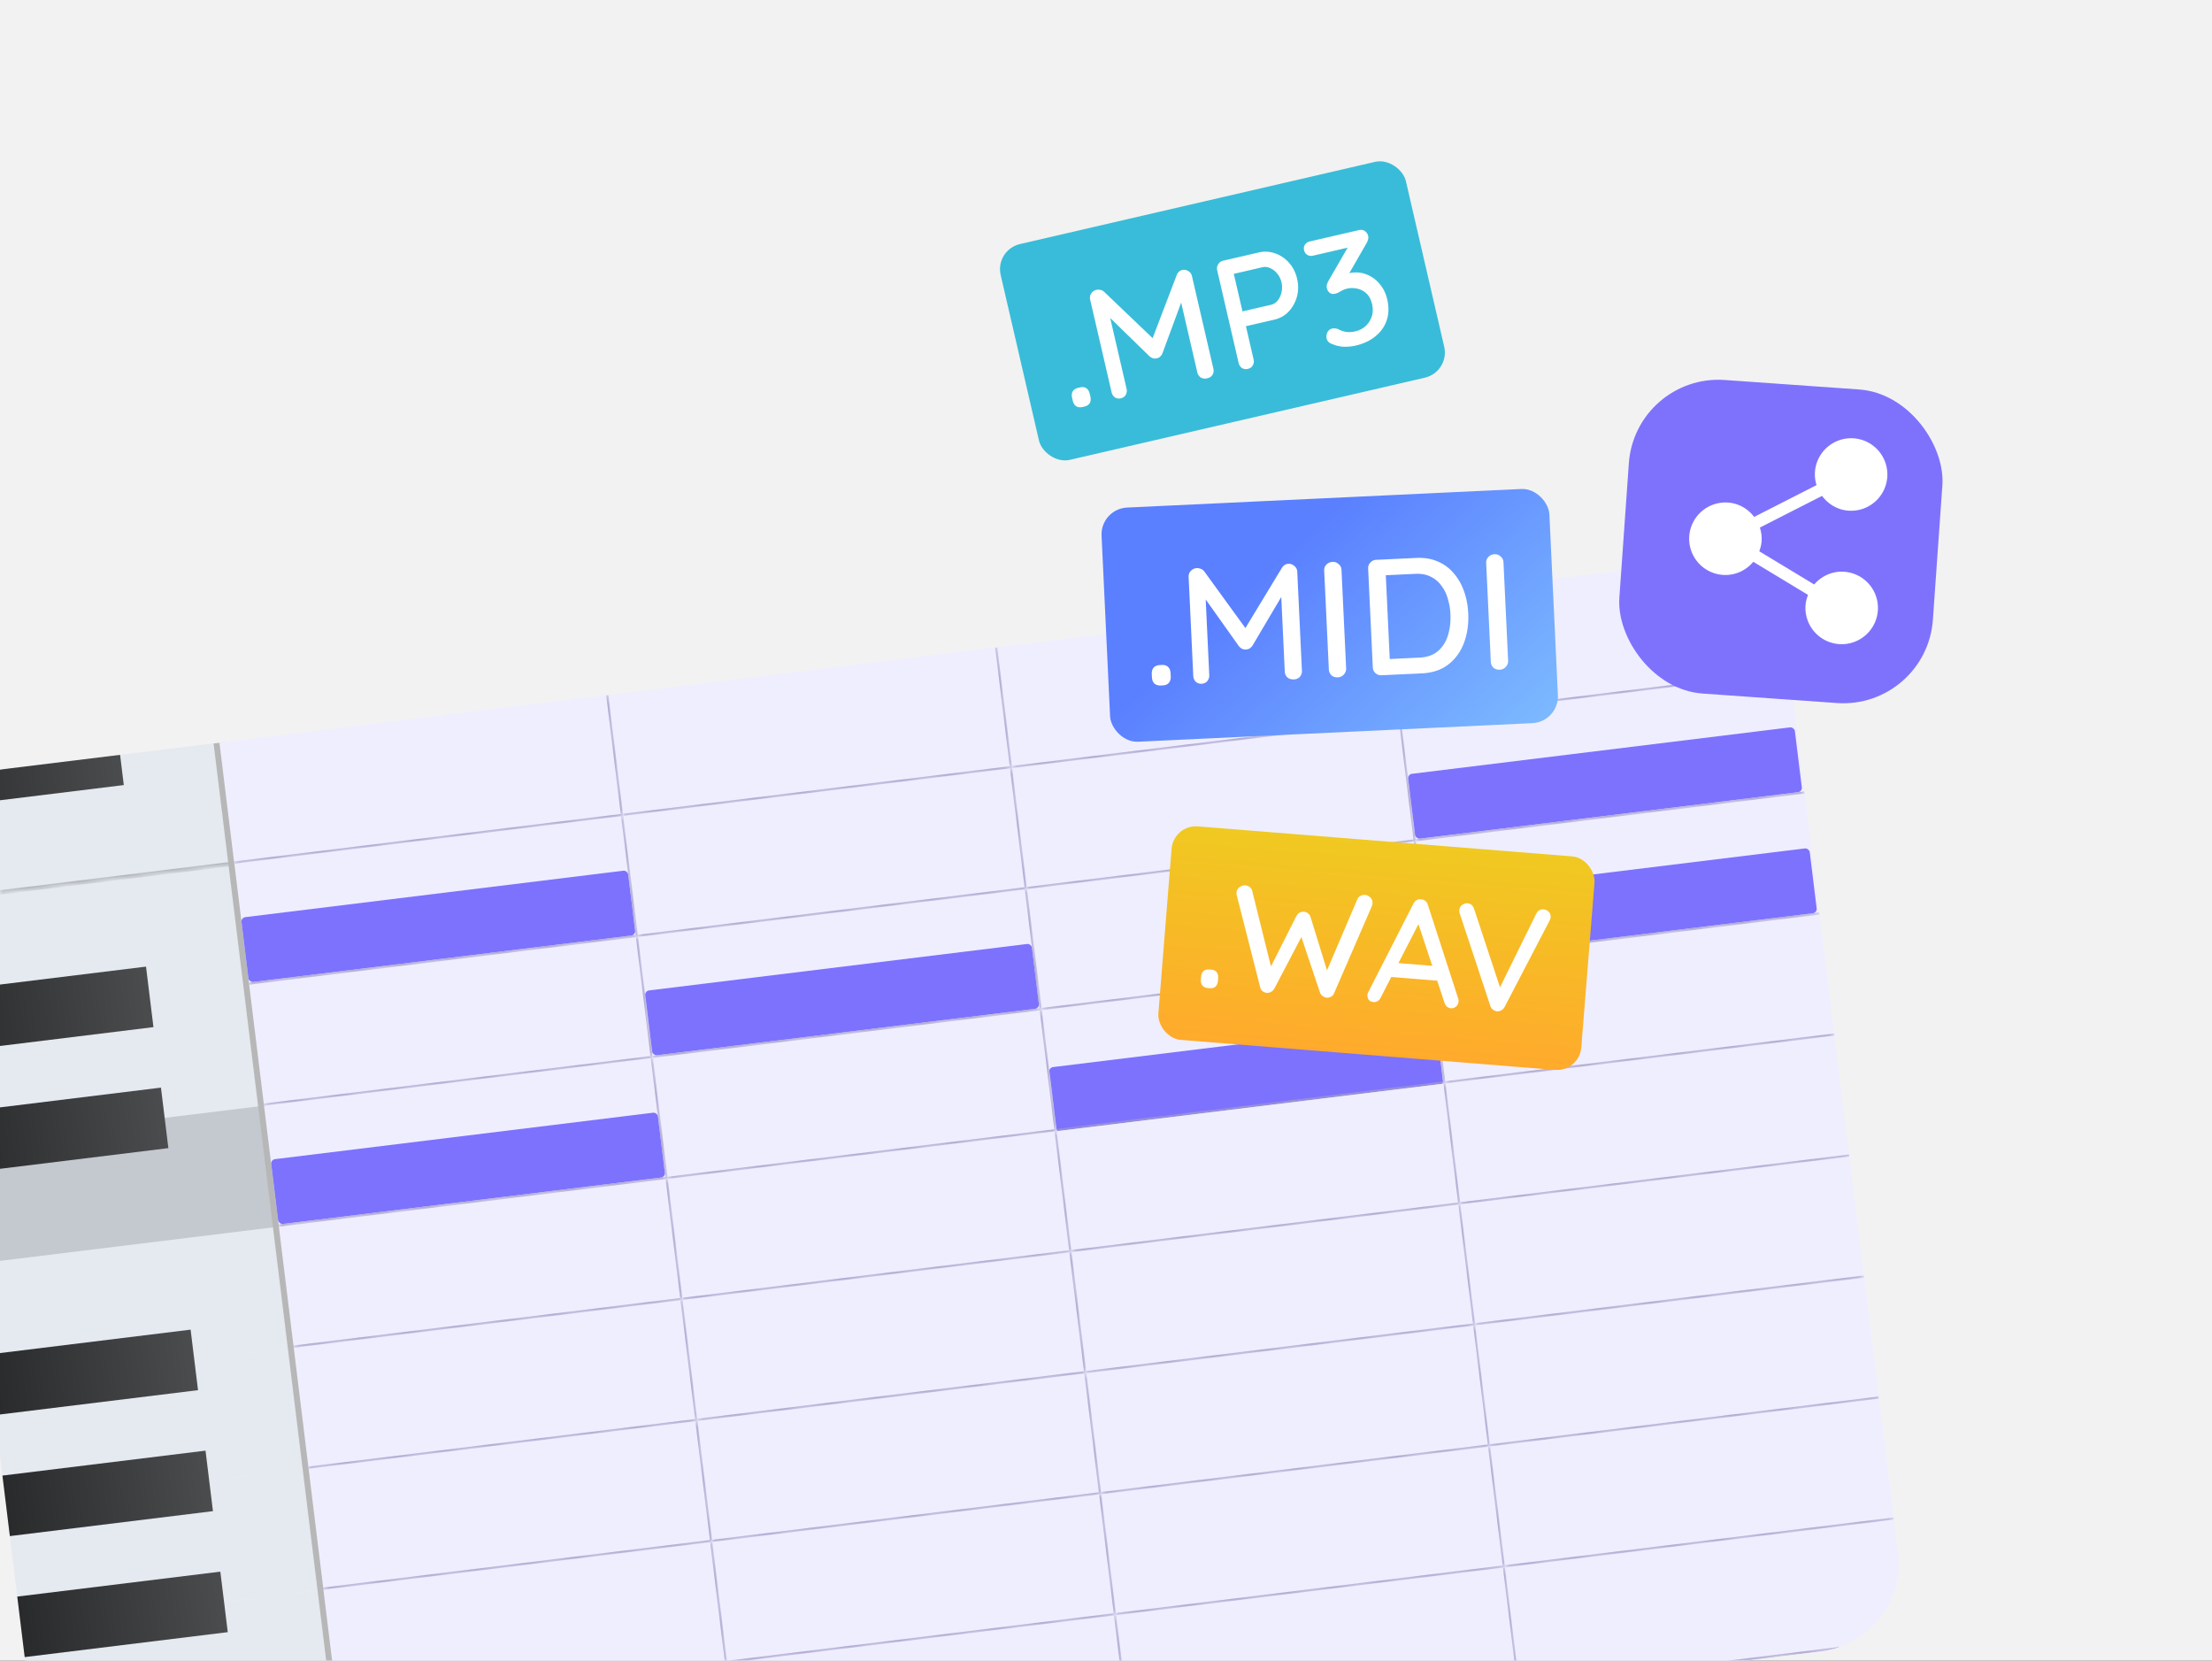 <svg viewBox="0 0 373 280" fill="none" xmlns="http://www.w3.org/2000/svg"><rect x="0" y="0" width="373" height="280" fill="#333333" stroke="none"/><g clip-path="url(#a)"><rect x="-574306000000000000" y="99162000000000000000" width="4.82017e+36" height="112" rx="11.302" fill="#F2F2F2"/><g clip-path="url(#b)"><g clip-path="url(#c)"><path fill="#E5E9F0" d="m-11.496 151.877 51.007-6.263 2.505 20.403-51.007 6.263zM-3.979 213.084l51.007-6.263 2.506 20.403-51.007 6.263z"/><path fill="#E5E9F0" d="m-8.998 172.277 51.007-6.263 2.505 20.403-51.007 6.263zM-1.48 233.484l51.006-6.263 2.506 20.403-51.007 6.263z"/><path fill="#E5E9F0" d="m1.023 253.885 51.007-6.263 2.506 20.403-51.007 6.263z"/><mask id="d" fill="#fff"><path d="m3.54 274.291 51.006-6.263 2.505 20.403-51.007 6.263-2.505-20.403z"/></mask><path d="m3.54 274.291 51.006-6.263 2.505 20.403-51.007 6.263-2.505-20.403z" fill="#E5E9F0"/><path d="M57.006 288.067 6 294.329l.09.729 51.007-6.263-.09-.728z" fill="#A8ACB2" mask="url(#d)"/><path fill="#C4C8CF" d="m-6.482 192.678 51.007-6.263 2.505 20.403-51.007 6.263z"/><mask id="e" fill="#fff"><path d="m-14 131.473 51.007-6.263 2.505 20.403-51.007 6.262L-14 131.473z"/></mask><path d="m-14 131.473 51.007-6.263 2.505 20.403-51.007 6.262L-14 131.473z" fill="#E5E9F0"/><path d="m39.467 145.248-51.007 6.263.09.729 51.007-6.263-.09-.729z" fill="#A8ACB2" mask="url(#e)"/><path transform="rotate(-7 1361.872 162.274)" fill="url(#f)" d="M0 0h34.505v10.278H0z"/><path transform="rotate(-7 1529.9 151.893)" fill="url(#g)" d="M0 0h34.505v10.278H0z"/><path transform="rotate(-7 1865.994 131.422)" fill="url(#h)" d="M0 0h34.505v10.278H0z"/><path transform="rotate(-7 2034.02 121.056)" fill="url(#i)" d="M0 0h34.505v10.278H0z"/><path transform="rotate(-7 2202.046 110.836)" fill="url(#j)" d="M0 0h34.505v10.278H0z"/><path transform="rotate(-7 1025.728 182.743)" fill="url(#k)" d="M0 0h34.505v10.278H0z"/></g><path d="M36.014 125.332 58.56 308.956l1.985-.244L38 125.088l-1.985.244z" fill="#B7B7B7" mask="url(#path-3-inside-1_3782_373277)"/><mask id="l" fill="#fff"><path d="m37.002 125.213 65.58-8.052 2.505 20.402-65.58 8.053-2.505-20.403z"/></mask><path d="m37.002 125.213 65.58-8.052 2.505 20.402-65.58 8.053-2.505-20.403z" fill="#EFEEFF"/><path d="m105.087 137.563.045.365.364-.045-.044-.364-.365.044zm-2.869-20.358 2.505 20.403.729-.089-2.506-20.403-.728.089zm2.824 19.994-65.58 8.052.09.729 65.58-8.052-.09-.729z" fill="#A39CC9" mask="url(#l)"/><g clip-path="url(#m)"><mask id="n" fill="#fff"><path d="m39.518 145.613 65.58-8.052 2.505 20.403-65.58 8.052-2.505-20.403z"/></mask><path d="m39.518 145.613 65.58-8.052 2.505 20.403-65.58 8.052-2.505-20.403z" fill="#EFEEFF"/><rect x="40.629" y="154.721" width="65.706" height="11.012" rx=".734" transform="rotate(-7 40.629 154.721)" fill="#7D72FD"/></g><path d="m107.603 157.964.045.364.364-.045-.045-.364-.364.045zm-2.87-20.358 2.506 20.402.728-.089-2.505-20.403-.729.09zm2.825 19.993-65.58 8.053.09.728 65.58-8.052-.09-.729z" fill="#A39CC9" mask="url(#n)"/><mask id="o" fill="#fff"><path d="m42.016 166.021 65.58-8.052 2.505 20.403-65.58 8.052-2.505-20.403z"/></mask><path d="m42.016 166.021 65.58-8.052 2.505 20.403-65.58 8.052-2.505-20.403z" fill="#EFEEFF"/><path d="m110.101 178.372.045.364.364-.044-.045-.365-.364.045zm-2.87-20.358 2.506 20.403.728-.09-2.505-20.402-.729.089zm2.825 19.994-65.58 8.052.09.729 65.58-8.053-.09-.728z" fill="#A39CC9" mask="url(#o)"/><g clip-path="url(#p)"><mask id="q" fill="#fff"><path d="m44.52 186.418 65.58-8.052 2.505 20.402-65.58 8.053-2.505-20.403z"/></mask><path d="m44.52 186.418 65.58-8.052 2.505 20.402-65.58 8.053-2.505-20.403z" fill="#EFEEFF"/><rect x="45.645" y="195.523" width="65.706" height="11.012" rx=".734" transform="rotate(-7 45.645 195.523)" fill="#7D72FD"/></g><path d="m112.605 198.768.045.365.364-.045-.045-.364-.364.044zm-2.87-20.358 2.505 20.403.729-.089-2.505-20.403-.729.089zm2.825 19.994-65.58 8.052.09.729 65.58-8.052-.09-.729z" fill="#A39CC9" mask="url(#q)"/><mask id="r" fill="#fff"><path d="m47.023 206.822 65.581-8.052 2.505 20.403-65.58 8.052-2.506-20.403z"/></mask><path d="m47.023 206.822 65.581-8.052 2.505 20.403-65.58 8.052-2.506-20.403z" fill="#EFEEFF"/><path d="m115.109 219.173.044.364.365-.045-.045-.364-.364.045zm-2.87-20.358 2.505 20.402.729-.089-2.505-20.403-.729.09zm2.825 19.993-65.58 8.053.09.728 65.579-8.052-.089-.729z" fill="#A39CC9" mask="url(#r)"/><mask id="s" fill="#fff"><path d="m49.533 227.229 65.58-8.053 2.505 20.403-65.58 8.052-2.505-20.402z"/></mask><path d="m49.533 227.229 65.58-8.053 2.505 20.403-65.58 8.052-2.505-20.402z" fill="#EFEEFF"/><path d="m117.618 239.579.045.364.365-.044-.045-.365-.365.045zm-2.869-20.358 2.505 20.403.729-.09-2.505-20.402-.729.089zm2.825 19.994-65.58 8.052.09.729 65.579-8.053-.089-.728z" fill="#A39CC9" mask="url(#s)"/><mask id="t" fill="#fff"><path d="m52.037 247.625 65.58-8.052 2.505 20.402-65.58 8.053-2.505-20.403z"/></mask><path d="m52.037 247.625 65.58-8.052 2.505 20.402-65.58 8.053-2.505-20.403z" fill="#EFEEFF"/><path d="m120.122 259.975.045.365.364-.045-.044-.364-.365.044zm-2.869-20.357 2.505 20.402.729-.089-2.505-20.403-.729.09zm2.825 19.993-65.58 8.052.089.729 65.58-8.052-.089-.729z" fill="#A39CC9" mask="url(#t)"/><mask id="u" fill="#fff"><path d="m54.533 268.025 65.58-8.052 2.505 20.403-65.58 8.052-2.505-20.403z"/></mask><path d="m54.533 268.025 65.58-8.052 2.505 20.403-65.58 8.052-2.505-20.403z" fill="#EFEEFF"/><path d="m122.618 280.376.045.364.365-.045-.045-.364-.365.045zm-2.869-20.358 2.505 20.403.729-.09-2.505-20.403-.729.09zm2.825 19.994-65.58 8.052.09.728 65.579-8.052-.089-.728z" fill="#A39CC9" mask="url(#u)"/><mask id="v" fill="#fff"><path d="m102.59 117.16 65.58-8.052 2.505 20.403-65.58 8.052-2.505-20.403z"/></mask><path d="m102.59 117.16 65.58-8.052 2.505 20.403-65.58 8.052-2.505-20.403z" fill="#EFEEFF"/><path d="m170.675 129.511.045.364.364-.045-.045-.364-.364.045zm-2.869-20.358 2.505 20.402.728-.089-2.505-20.403-.728.09zm2.824 19.993-65.58 8.053.09.728 65.58-8.052-.09-.729z" fill="#A39CC9" mask="url(#v)"/><mask id="w" fill="#fff"><path d="m105.094 137.561 65.58-8.053 2.505 20.403-65.58 8.052-2.505-20.402z"/></mask><path d="m105.094 137.561 65.58-8.053 2.505 20.403-65.58 8.052-2.505-20.402z" fill="#EFEEFF"/><path d="m173.179 149.911.045.364.364-.044-.045-.365-.364.045zm-2.869-20.358 2.505 20.403.728-.09-2.505-20.402-.728.089zm2.824 19.994-65.58 8.052.09.729 65.58-8.053-.09-.728z" fill="#A39CC9" mask="url(#w)"/><g clip-path="url(#x)"><mask id="y" fill="#fff"><path d="m107.592 157.967 65.58-8.052 2.505 20.402-65.58 8.053-2.505-20.403z"/></mask><path d="m107.592 157.967 65.58-8.052 2.505 20.402-65.58 8.053-2.505-20.403z" fill="#EFEEFF"/><rect x="108.715" y="167.076" width="65.706" height="11.012" rx=".734" transform="rotate(-7 108.715 167.076)" fill="#7D72FD"/></g><path d="m175.677 170.317.045.365.364-.045-.045-.364-.364.044zm-2.869-20.358 2.505 20.403.728-.089-2.505-20.403-.728.089zm2.824 19.994-65.58 8.052.09.729 65.58-8.052-.09-.729z" fill="#A39CC9" mask="url(#y)"/><mask id="z" fill="#fff"><path d="m110.107 178.367 65.581-8.052 2.505 20.403-65.58 8.052-2.506-20.403z"/></mask><path d="m110.107 178.367 65.581-8.052 2.505 20.403-65.58 8.052-2.506-20.403z" fill="#EFEEFF"/><path d="m178.193 190.718.044.364.365-.045-.045-.364-.364.045zm-2.87-20.358 2.505 20.402.729-.089-2.505-20.403-.729.09zm2.825 19.993-65.58 8.053.089.728 65.58-8.052-.089-.729z" fill="#A39CC9" mask="url(#z)"/><mask id="A" fill="#fff"><path d="m112.611 198.768 65.58-8.053 2.506 20.403-65.581 8.052-2.505-20.402z"/></mask><path d="m112.611 198.768 65.58-8.053 2.506 20.403-65.581 8.052-2.505-20.402z" fill="#EFEEFF"/><path d="m180.697 211.118.044.364.365-.044-.045-.365-.364.045zm-2.87-20.358 2.505 20.403.729-.09-2.505-20.402-.729.089zm2.825 19.994-65.58 8.052.089.729 65.58-8.053-.089-.728z" fill="#A39CC9" mask="url(#A)"/><mask id="B" fill="#fff"><path d="m115.107 219.168 65.581-8.052 2.505 20.402-65.58 8.053-2.506-20.403z"/></mask><path d="m115.107 219.168 65.581-8.052 2.505 20.402-65.58 8.053-2.506-20.403z" fill="#EFEEFF"/><path d="m183.193 231.518.044.365.365-.045-.045-.364-.364.044zm-2.87-20.358 2.505 20.403.729-.089-2.505-20.403-.729.089zm2.825 19.994-65.58 8.052.089.729 65.58-8.052-.089-.729z" fill="#A39CC9" mask="url(#B)"/><mask id="C" fill="#fff"><path d="m117.623 239.574 65.58-8.052 2.505 20.403-65.58 8.052-2.505-20.403z"/></mask><path d="m117.623 239.574 65.58-8.052 2.505 20.403-65.58 8.052-2.505-20.403z" fill="#EFEEFF"/><path d="m185.708 251.925.045.364.364-.045-.044-.364-.365.045zm-2.869-20.358 2.505 20.402.729-.089-2.505-20.403-.729.09zm2.825 19.993-65.581 8.053.09.728 65.58-8.052-.089-.729z" fill="#A39CC9" mask="url(#C)"/><mask id="D" fill="#fff"><path d="m120.127 259.975 65.58-8.053 2.505 20.403-65.58 8.052-2.505-20.402z"/></mask><path d="m120.127 259.975 65.58-8.053 2.505 20.403-65.58 8.052-2.505-20.402z" fill="#EFEEFF"/><path d="m188.212 272.325.045.364.364-.044-.044-.365-.365.045zm-2.869-20.358 2.505 20.403.729-.09-2.506-20.402-.728.089zm2.824 19.994-65.58 8.052.09.729 65.58-8.053-.09-.728z" fill="#A39CC9" mask="url(#D)"/><mask id="E" fill="#fff"><path d="m122.625 280.375 65.58-8.052 2.505 20.402-65.58 8.053-2.505-20.403z"/></mask><path d="m122.625 280.375 65.58-8.052 2.505 20.402-65.58 8.053-2.505-20.403z" fill="#EFEEFF"/><path d="m190.71 292.725.045.365.364-.045-.044-.364-.365.044zm-2.869-20.357 2.505 20.402.729-.089-2.505-20.403-.729.09zm2.825 19.993-65.58 8.052.089.729 65.58-8.052-.089-.729z" fill="#A39CC9" mask="url(#E)"/><mask id="F" fill="#fff"><path d="m168.174 109.105 65.58-8.052 2.505 20.403-65.58 8.052-2.505-20.403z"/></mask><path d="m168.174 109.105 65.58-8.052 2.505 20.403-65.58 8.052-2.505-20.403z" fill="#EFEEFF"/><path d="m236.259 121.456.045.364.364-.044-.045-.365-.364.045zm-2.869-20.358 2.505 20.403.728-.09-2.505-20.402-.728.089zm2.824 19.994-65.58 8.052.09.729 65.58-8.053-.09-.728z" fill="#A39CC9" mask="url(#F)"/><mask id="G" fill="#fff"><path d="m170.678 129.506 65.58-8.052 2.505 20.402-65.58 8.053-2.505-20.403z"/></mask><path d="m170.678 129.506 65.58-8.052 2.505 20.402-65.58 8.053-2.505-20.403z" fill="#EFEEFF"/><path d="m238.763 141.856.045.365.364-.045-.045-.364-.364.044zm-2.869-20.358 2.505 20.403.728-.089-2.505-20.403-.728.089zm2.824 19.994-65.58 8.052.09.729 65.58-8.052-.09-.729z" fill="#A39CC9" mask="url(#G)"/><mask id="H" fill="#fff"><path d="m173.188 149.906 65.58-8.052 2.505 20.403-65.58 8.052-2.505-20.403z"/></mask><path d="m173.188 149.906 65.58-8.052 2.505 20.403-65.58 8.052-2.505-20.403z" fill="#EFEEFF"/><path d="m241.273 162.257.044.364.365-.045-.045-.364-.364.045zm-2.87-20.358 2.505 20.402.729-.089-2.505-20.403-.729.09zm2.825 19.993-65.58 8.053.089.728 65.58-8.052-.089-.729z" fill="#A39CC9" mask="url(#H)"/><g clip-path="url(#I)"><mask id="J" fill="#fff"><path d="m175.689 170.312 65.581-8.052 2.505 20.403-65.58 8.052-2.506-20.403z"/></mask><path d="m175.689 170.312 65.581-8.052 2.505 20.403-65.58 8.052-2.506-20.403z" fill="#EFEEFF"/><rect x="176.844" y="180" width="65.706" height="11.012" rx=".734" transform="rotate(-7 176.844 180)" fill="#7D72FD"/></g><path d="m243.775 182.663.044.364.365-.044-.045-.365-.364.045zm-2.87-20.358 2.505 20.403.729-.09-2.505-20.402-.729.089zm2.825 19.994-65.58 8.052.089.729 65.58-8.053-.089-.728z" fill="#A39CC9" mask="url(#J)"/><mask id="K" fill="#fff"><path d="m178.193 190.713 65.58-8.052 2.506 20.402-65.581 8.053-2.505-20.403z"/></mask><path d="m178.193 190.713 65.58-8.052 2.506 20.402-65.581 8.053-2.505-20.403z" fill="#EFEEFF"/><path d="m246.279 203.063.044.365.365-.045-.045-.364-.364.044zm-2.87-20.358 2.505 20.403.729-.089-2.505-20.403-.729.089zm2.825 19.994-65.58 8.052.089.729 65.58-8.052-.089-.729z" fill="#A39CC9" mask="url(#K)"/><mask id="L" fill="#fff"><path d="m180.703 211.113 65.58-8.052 2.505 20.403-65.58 8.052-2.505-20.403z"/></mask><path d="m180.703 211.113 65.58-8.052 2.505 20.403-65.58 8.052-2.505-20.403z" fill="#EFEEFF"/><path d="m248.788 223.464.045.364.364-.045-.044-.364-.365.045zm-2.869-20.358 2.505 20.402.729-.089-2.505-20.403-.729.09zm2.825 19.993-65.58 8.053.089.728 65.58-8.052-.089-.729z" fill="#A39CC9" mask="url(#L)"/><mask id="M" fill="#fff"><path d="m183.207 231.52 65.58-8.053 2.505 20.403-65.58 8.052-2.505-20.402z"/></mask><path d="m183.207 231.52 65.58-8.053 2.505 20.403-65.58 8.052-2.505-20.402z" fill="#EFEEFF"/><path d="m251.292 243.87.045.364.364-.044-.044-.365-.365.045zm-2.869-20.358 2.505 20.403.729-.09-2.506-20.402-.728.089zm2.825 19.994-65.581 8.052.09.729 65.58-8.053-.089-.728z" fill="#A39CC9" mask="url(#M)"/><mask id="N" fill="#fff"><path d="m185.711 251.92 65.58-8.052 2.505 20.402-65.58 8.053-2.505-20.403z"/></mask><path d="m185.711 251.92 65.58-8.052 2.505 20.402-65.58 8.053-2.505-20.403z" fill="#EFEEFF"/><path d="m253.796 264.27.045.365.364-.045-.044-.364-.365.044zm-2.869-20.358 2.505 20.403.729-.089-2.506-20.403-.728.089zm2.824 19.994-65.58 8.052.09.729 65.58-8.052-.09-.729z" fill="#A39CC9" mask="url(#N)"/><mask id="O" fill="#fff"><path d="m188.221 272.318 65.58-8.052 2.505 20.403-65.58 8.052-2.505-20.403z"/></mask><path d="m188.221 272.318 65.58-8.052 2.505 20.403-65.58 8.052-2.505-20.403z" fill="#EFEEFF"/><path d="m256.306 284.669.045.364.364-.045-.045-.364-.364.045zm-2.87-20.358 2.506 20.403.728-.09-2.505-20.403-.729.09zm2.825 19.994-65.58 8.052.09.728 65.58-8.052-.09-.728z" fill="#A39CC9" mask="url(#O)"/><mask id="P" fill="#fff"><path d="m233.742 101.051 65.58-8.052 2.505 20.402-65.58 8.052-2.505-20.402z"/></mask><path d="m233.742 101.051 65.58-8.052 2.505 20.402-65.58 8.052-2.505-20.402z" fill="#EFEEFF"/><path d="m301.783 113.037-65.58 8.052.089.729 65.58-8.052-.089-.729z" fill="#A39CC9" mask="url(#P)"/><g clip-path="url(#Q)"><mask id="R" fill="#fff"><path d="m236.246 121.451 65.58-8.052 2.505 20.403-65.58 8.052-2.505-20.403z"/></mask><path d="m236.246 121.451 65.58-8.052 2.505 20.403-65.58 8.052-2.505-20.403z" fill="#EFEEFF"/><rect x="237.361" y="130.555" width="65.706" height="11.012" rx=".734" transform="rotate(-7 237.361 130.555)" fill="#7D72FD"/></g><path d="m304.287 133.437-65.581 8.053.09.728 65.58-8.052-.089-.729z" fill="#A39CC9" mask="url(#R)"/><g clip-path="url(#S)"><mask id="T" fill="#fff"><path d="m238.744 141.852 65.58-8.053 2.505 20.403-65.58 8.052-2.505-20.402z"/></mask><path d="m238.744 141.852 65.58-8.053 2.505 20.403-65.58 8.052-2.505-20.402z" fill="#EFEEFF"/><rect x="239.867" y="150.965" width="65.706" height="11.012" rx=".734" transform="rotate(-7 239.867 150.965)" fill="#7D72FD"/></g><path d="m306.785 153.838-65.58 8.052.089.729 65.58-8.053-.089-.728z" fill="#A39CC9" mask="url(#T)"/><mask id="U" fill="#fff"><path d="m241.248 162.26 65.58-8.052 2.505 20.402-65.58 8.052-2.505-20.402z"/></mask><path d="m241.248 162.26 65.58-8.052 2.505 20.402-65.58 8.052-2.505-20.402z" fill="#EFEEFF"/><path d="m309.289 174.246-65.581 8.052.09.729 65.58-8.052-.089-.729z" fill="#A39CC9" mask="url(#U)"/><mask id="V" fill="#fff"><path d="m243.764 182.66 65.58-8.052 2.505 20.403-65.58 8.052-2.505-20.403z"/></mask><path d="m243.764 182.66 65.58-8.052 2.505 20.403-65.58 8.052-2.505-20.403z" fill="#EFEEFF"/><path d="m311.804 194.646-65.58 8.053.09.728 65.58-8.052-.09-.729z" fill="#A39CC9" mask="url(#V)"/><mask id="W" fill="#fff"><path d="m246.262 203.057 65.58-8.053 2.505 20.403-65.58 8.052-2.505-20.402z"/></mask><path d="m246.262 203.057 65.58-8.053 2.505 20.403-65.58 8.052-2.505-20.402z" fill="#EFEEFF"/><path d="m314.302 215.043-65.58 8.052.09.729 65.58-8.053-.09-.728z" fill="#A39CC9" mask="url(#W)"/><mask id="X" fill="#fff"><path d="m248.764 223.467 65.58-8.052 2.505 20.402-65.58 8.053-2.505-20.403z"/></mask><path d="m248.764 223.467 65.58-8.052 2.505 20.402-65.58 8.053-2.505-20.403z" fill="#EFEEFF"/><path d="m316.804 235.453-65.58 8.052.09.729 65.58-8.052-.09-.729z" fill="#A39CC9" mask="url(#X)"/><mask id="Y" fill="#fff"><path d="m251.281 243.863 65.58-8.052 2.506 20.403-65.581 8.052-2.505-20.403z"/></mask><path d="m251.281 243.863 65.58-8.052 2.506 20.403-65.581 8.052-2.505-20.403z" fill="#EFEEFF"/><path d="m319.322 255.849-65.58 8.053.089.728 65.58-8.052-.089-.729z" fill="#A39CC9" mask="url(#Y)"/><mask id="Z" fill="#fff"><path d="m253.777 264.264 65.58-8.053 2.506 20.403-65.581 8.052-2.505-20.402z"/></mask><path d="m253.777 264.264 65.58-8.053 2.506 20.403-65.581 8.052-2.505-20.402z" fill="#EFEEFF"/><path d="m321.818 276.25-65.58 8.052.089.729 65.58-8.053-.089-.728z" fill="#A39CC9" mask="url(#Z)"/></g><rect x="185.541" y="85.789" width="75.597" height="39.524" rx="4.524" transform="rotate(-2.697 185.541 85.79)" fill="url(#aa)"/><path d="M195.759 115.575c-.464.022-.831-.09-1.103-.338-.253-.248-.391-.604-.412-1.067l-.024-.5c-.022-.464.082-.831.31-1.102.248-.272.603-.418 1.066-.44l.306-.015c.463-.021.822.092 1.075.34.253.248.391.604.412 1.067l.024.501c.022.463-.082.83-.31 1.101-.229.271-.575.417-1.039.439l-.305.014zm6.05-19.79c.222-.01.457.035.703.134.246.1.439.25.578.447l7.569 10.427-1.198.001 6.696-11.044c.277-.44.647-.671 1.11-.693.371-.017.702.106.993.371.309.246.473.573.492.98l.784 16.654a1.45 1.45 0 0 1-.34 1.047c-.248.272-.584.418-1.011.438-.445.021-.812-.092-1.102-.338a1.451 1.451 0 0 1-.438-1.011l-.664-14.096.899.153-5.678 9.602a1.948 1.948 0 0 1-.48.468 1.115 1.115 0 0 1-.633.17 1.192 1.192 0 0 1-.646-.109 1.954 1.954 0 0 1-.521-.422l-6.326-8.897.615-1.143.7 14.874a1.45 1.45 0 0 1-.341 1.047c-.228.271-.547.416-.954.435a1.32 1.32 0 0 1-.992-.343c-.254-.267-.39-.604-.41-1.012l-.784-16.654c-.018-.389.105-.729.37-1.02a1.46 1.46 0 0 1 1.009-.466zm25.186 16.926c0 .408-.141.759-.424 1.051a1.42 1.42 0 0 1-.983.436c-.426.02-.785-.093-1.075-.339a1.455 1.455 0 0 1-.437-1.011l-.784-16.626c-.019-.407.104-.748.37-1.02.265-.291.62-.448 1.065-.468.371-.018.701.106.993.37.308.246.472.573.492.98l.783 16.627zm11.845-18.642c1.353-.064 2.56.14 3.623.61a7.015 7.015 0 0 1 2.685 1.99c.746.857 1.323 1.87 1.731 3.04.408 1.151.642 2.384.704 3.7.085 1.798-.153 3.453-.713 4.966-.562 1.494-1.433 2.705-2.616 3.634-1.182.929-2.681 1.436-4.498 1.522l-6.783.319a1.417 1.417 0 0 1-1.02-.342 1.398 1.398 0 0 1-.465-1.009l-.783-16.626c-.02-.408.104-.748.369-1.02.265-.292.592-.446.982-.465l6.784-.32zm.513 16.806c1.316-.062 2.366-.437 3.151-1.124.785-.687 1.338-1.568 1.659-2.642.339-1.093.478-2.279.417-3.558a10.31 10.31 0 0 0-.459-2.654 6.387 6.387 0 0 0-1.107-2.204 4.64 4.64 0 0 0-1.797-1.476c-.704-.357-1.547-.512-2.53-.466l-5.254.247.238-.262.69 14.652-.18-.27 5.172-.243zm14.956.549c0 .409-.141.759-.424 1.051a1.415 1.415 0 0 1-.983.436c-.426.02-.785-.093-1.075-.339a1.46 1.46 0 0 1-.438-1.011l-.783-16.626c-.019-.407.104-.747.37-1.02.265-.291.62-.447 1.065-.468.37-.018.701.106.993.371.308.246.472.572.491.98l.784 16.626z" fill="#fff"/><rect x="167.758" y="42.127" width="70.139" height="37.345" rx="4.345" transform="rotate(-13.03 167.758 42.127)" fill="#39BCD9"/><path d="M182.568 68.616c-.434.1-.801.057-1.1-.13-.282-.19-.473-.503-.574-.937l-.108-.469c-.101-.434-.066-.799.103-1.094.187-.3.498-.5.932-.6l.286-.066c.434-.1.792-.055 1.074.135.282.191.474.504.574.938l.109.469c.1.434.066.799-.104 1.094-.169.295-.471.493-.905.594l-.287.066zm2.308-19.743c.208-.048.437-.046.687.006.25.052.458.159.624.322l8.948 8.549-1.132.207 4.425-11.59c.186-.463.496-.745.93-.845.347-.08.681-.02 1.002.18.334.178.545.459.633.84l3.611 15.602c.088.383.041.732-.142 1.049-.187.299-.48.495-.879.587-.417.097-.784.053-1.1-.13a1.392 1.392 0 0 1-.588-.879l-3.056-13.205.876-.01-3.711 10.05c-.086.185-.21.36-.373.526a1.071 1.071 0 0 1-.569.269 1.135 1.135 0 0 1-.629.008 1.882 1.882 0 0 1-.565-.308l-7.511-7.317.384-1.187 3.225 13.935c.088.382.041.731-.142 1.048-.169.295-.445.487-.827.576a1.269 1.269 0 0 1-.996-.154c-.286-.208-.473-.503-.562-.885l-3.61-15.602a1.307 1.307 0 0 1 .174-1.028 1.4 1.4 0 0 1 .873-.614zm27.414-6.316a4.742 4.742 0 0 1 2.727.164c.894.306 1.674.83 2.339 1.572.666.742 1.122 1.643 1.367 2.702.245 1.06.233 2.077-.035 3.054a5.926 5.926 0 0 1-1.399 2.492 4.742 4.742 0 0 1-2.377 1.346l-5.027 1.163.112-.465 1.386 5.99c.088.383.041.732-.142 1.049-.169.295-.445.487-.827.575a1.269 1.269 0 0 1-.996-.153c-.286-.209-.473-.504-.562-.886l-3.604-15.575c-.089-.382-.031-.725.174-1.028.2-.321.482-.524.847-.608l6.017-1.392zm2.043 8.83a1.951 1.951 0 0 0 1.122-.727c.313-.383.527-.844.64-1.383.131-.542.13-1.1-.003-1.673a3.443 3.443 0 0 0-.726-1.478 3.004 3.004 0 0 0-1.171-.91 1.947 1.947 0 0 0-1.327-.159l-5.079 1.175.17-.45 1.634 7.058-.313-.284 5.053-1.17zm10.301 4.01a1.44 1.44 0 0 1 .461-.025 1.49 1.49 0 0 1 .581.14c.377.205.805.353 1.283.444.492.069 1.024.037 1.597-.095a3.869 3.869 0 0 0 1.695-.859c.483-.441.834-.98 1.053-1.616.219-.636.24-1.336.063-2.1-.181-.781-.493-1.377-.935-1.787a3.129 3.129 0 0 0-1.536-.824 3.717 3.717 0 0 0-1.731-.011c-.33.076-.6.175-.809.297a7.23 7.23 0 0 0-.609.333c-.197.1-.416.178-.659.235-.33.076-.617.023-.86-.158a1.391 1.391 0 0 1-.486-.793c-.048-.209-.047-.401.004-.578a3.76 3.76 0 0 1 .244-.605l3.625-6.272.694.388-6.902 1.597c-.348.08-.669.036-.964-.133a1.29 1.29 0 0 1-.544-.807 1.162 1.162 0 0 1 .146-.912c.191-.282.46-.463.807-.544l8.231-1.904c.451-.105.811-.051 1.08.161.286.209.469.486.55.834.044.19.034.385-.03.583a2.385 2.385 0 0 1-.224.573l-3.639 6.33-.814-.552c.123-.102.341-.226.655-.371.314-.146.575-.243.783-.291.99-.23 1.934-.183 2.832.14a5.227 5.227 0 0 1 2.319 1.604c.644.729 1.089 1.623 1.334 2.682.294 1.268.262 2.437-.094 3.507-.36 1.053-.994 1.95-1.902 2.69-.89.737-1.996 1.258-3.315 1.563a7.96 7.96 0 0 1-2.04.198 5.46 5.46 0 0 1-1.854-.422c-.335-.105-.577-.241-.725-.408a1.365 1.365 0 0 1-.295-.563c-.077-.33-.036-.669.121-1.016.175-.351.445-.57.809-.654z" fill="#fff"/><rect x="197.887" y="139" width="71.543" height="36.113" rx="4.113" transform="rotate(4.583 197.887 139)" fill="url(#ab)"/><path d="M203.705 166.584c-.42-.033-.739-.177-.955-.432-.2-.253-.283-.589-.249-1.01l.036-.454c.034-.42.17-.739.407-.957.254-.217.592-.308 1.012-.274l.277.022c.421.034.731.177.931.43.199.253.282.589.249 1.01l-.037.454c-.034.42-.169.739-.407.957-.237.218-.566.31-.986.276l-.278-.022zm26.48-15.697c.336.027.637.178.903.453.267.259.383.598.35 1.018-.01.118-.046.259-.11.423l-6.384 14.719a1.05 1.05 0 0 1-.501.544 1.492 1.492 0 0 1-.699.172 1.424 1.424 0 0 1-.69-.258 1.261 1.261 0 0 1-.481-.648l-3.237-9.652.219.119-4.675 8.916a1.398 1.398 0 0 1-.603.561c-.229.117-.47.165-.722.145a1.46 1.46 0 0 1-.638-.279 1.052 1.052 0 0 1-.408-.617l-3.957-15.548a1.514 1.514 0 0 1-.041-.434c.034-.421.211-.737.533-.948.323-.228.644-.329.963-.303.269.021.507.117.713.285.225.154.369.368.431.644l3.32 13.364-.454-.036 4.586-9.075c.138-.243.314-.432.528-.567.231-.134.48-.182.748-.143.27.005.5.091.69.258.206.169.35.384.43.644l2.902 9.396-.394.172 5.375-12.591c.106-.263.282-.452.528-.567a1.38 1.38 0 0 1 .775-.167zm9.409 4.131-6.767 13.165a1.367 1.367 0 0 1-.504.594 1.114 1.114 0 0 1-.7.172c-.37-.029-.639-.153-.808-.369a1.334 1.334 0 0 1-.238-.832c.01-.117.046-.25.108-.397l7.648-14.973a1.45 1.45 0 0 1 .557-.615c.248-.133.505-.18.773-.141.252.02.482.114.688.283.207.169.349.392.429.669l5.107 15.767c.054.174.074.345.061.513-.03.37-.18.662-.451.877-.253.2-.531.288-.834.264a1.228 1.228 0 0 1-.688-.284 1.561 1.561 0 0 1-.403-.667l-4.64-14.003.662-.023zm-5.471 9.664 1.329-2.33 7.138.572.235 2.456-8.702-.698zm26.163-11.356c.353.028.646.17.879.426.234.255.337.551.31.887a1.502 1.502 0 0 1-.173.57l-7.59 14.572c-.157.275-.359.47-.605.586-.23.117-.462.166-.698.147a1.497 1.497 0 0 1-.662-.282 1.368 1.368 0 0 1-.433-.618l-5.17-15.62a1.509 1.509 0 0 1-.056-.258 1.827 1.827 0 0 1 0-.305c.031-.386.198-.678.501-.873.303-.196.59-.283.859-.261.538.043.911.352 1.118.927l4.678 14.158-.731-.058 6.548-13.284c.278-.519.687-.757 1.225-.714z" fill="#fff"/><rect x="275.732" y="63" width="53" height="53" rx="15.143" transform="rotate(4.038 275.732 63)" fill="#7E72FD"/><g clip-path="url(#ac)"><path d="M310.988 96.4c-2.009-.142-3.848.721-5.066 2.146l-9.264-5.6c.198-.533.35-1.09.392-1.684a6.087 6.087 0 0 0-.291-2.311l10.487-5.343c1.026 1.393 2.612 2.361 4.469 2.492a6.12 6.12 0 0 0 6.529-5.668 6.12 6.12 0 0 0-5.668-6.53 6.12 6.12 0 0 0-6.529 5.669 6.043 6.043 0 0 0 .27 2.223l-10.518 5.358c-1.029-1.353-2.592-2.29-4.418-2.42a6.12 6.12 0 0 0-6.529 5.669 6.12 6.12 0 0 0 5.668 6.53c2.042.143 3.914-.747 5.13-2.213l9.234 5.582c-.217.557-.381 1.142-.425 1.768a6.121 6.121 0 0 0 5.668 6.53 6.121 6.121 0 0 0 6.529-5.669 6.12 6.12 0 0 0-5.668-6.529z" fill="#fff"/></g></g><defs><clipPath id="b"><rect x="-14" y="131.473" width="315.68" height="185.003" rx="14.943" transform="rotate(-7 -14 131.473)" fill="#fff"/></clipPath><clipPath id="ac"><path fill="#fff" transform="rotate(4.038 -878.113 4079.103)" d="M0 0h34.781v34.781H0z"/></clipPath><clipPath id="S"><path d="m238.744 141.852 65.58-8.053 2.505 20.403-65.58 8.052-2.505-20.402z" fill="#fff"/></clipPath><clipPath id="Q"><path d="m236.246 121.451 65.58-8.052 2.505 20.403-65.58 8.052-2.505-20.403z" fill="#fff"/></clipPath><clipPath id="I"><path d="m175.689 170.312 65.581-8.052 2.505 20.403-65.58 8.052-2.506-20.403z" fill="#fff"/></clipPath><clipPath id="x"><path d="m107.592 157.967 65.58-8.052 2.505 20.402-65.58 8.053-2.505-20.403z" fill="#fff"/></clipPath><clipPath id="p"><path d="m44.52 186.418 65.58-8.052 2.505 20.402-65.58 8.053-2.505-20.403z" fill="#fff"/></clipPath><clipPath id="m"><path d="m39.518 145.613 65.58-8.052 2.505 20.403-65.58 8.052-2.505-20.403z" fill="#fff"/></clipPath><clipPath id="a"><path fill="#fff" d="M0 0h373v280H0z"/></clipPath><clipPath id="c"><path d="m-14 131.473 51.007-6.263 22.546 183.624-51.007 6.263L-14 131.473z" fill="#fff"/></clipPath><linearGradient id="g" x1="0" y1="5.139" x2="34.505" y2="5.139" gradientUnits="userSpaceOnUse"><stop stop-color="#292A2C"/><stop offset="1" stop-color="#4B4C4E"/></linearGradient><linearGradient id="ab" x1="233.658" y1="139" x2="233.658" y2="175.113" gradientUnits="userSpaceOnUse"><stop stop-color="#F0C921"/><stop offset="1" stop-color="#FFAA2C"/></linearGradient><linearGradient id="aa" x1="208.22" y1="100.767" x2="241.184" y2="139.126" gradientUnits="userSpaceOnUse"><stop stop-color="#5A7FFF"/><stop offset="1" stop-color="#7BB8FF"/></linearGradient><linearGradient id="k" x1="0" y1="5.139" x2="34.505" y2="5.139" gradientUnits="userSpaceOnUse"><stop stop-color="#292A2C"/><stop offset="1" stop-color="#4B4C4E"/></linearGradient><linearGradient id="j" x1="0" y1="5.139" x2="34.505" y2="5.139" gradientUnits="userSpaceOnUse"><stop stop-color="#292A2C"/><stop offset="1" stop-color="#4B4C4E"/></linearGradient><linearGradient id="i" x1="0" y1="5.139" x2="34.505" y2="5.139" gradientUnits="userSpaceOnUse"><stop stop-color="#292A2C"/><stop offset="1" stop-color="#4B4C4E"/></linearGradient><linearGradient id="h" x1="0" y1="5.139" x2="34.505" y2="5.139" gradientUnits="userSpaceOnUse"><stop stop-color="#292A2C"/><stop offset="1" stop-color="#4B4C4E"/></linearGradient><linearGradient id="f" x1="0" y1="5.139" x2="34.505" y2="5.139" gradientUnits="userSpaceOnUse"><stop stop-color="#292A2C"/><stop offset="1" stop-color="#4B4C4E"/></linearGradient></defs></svg>